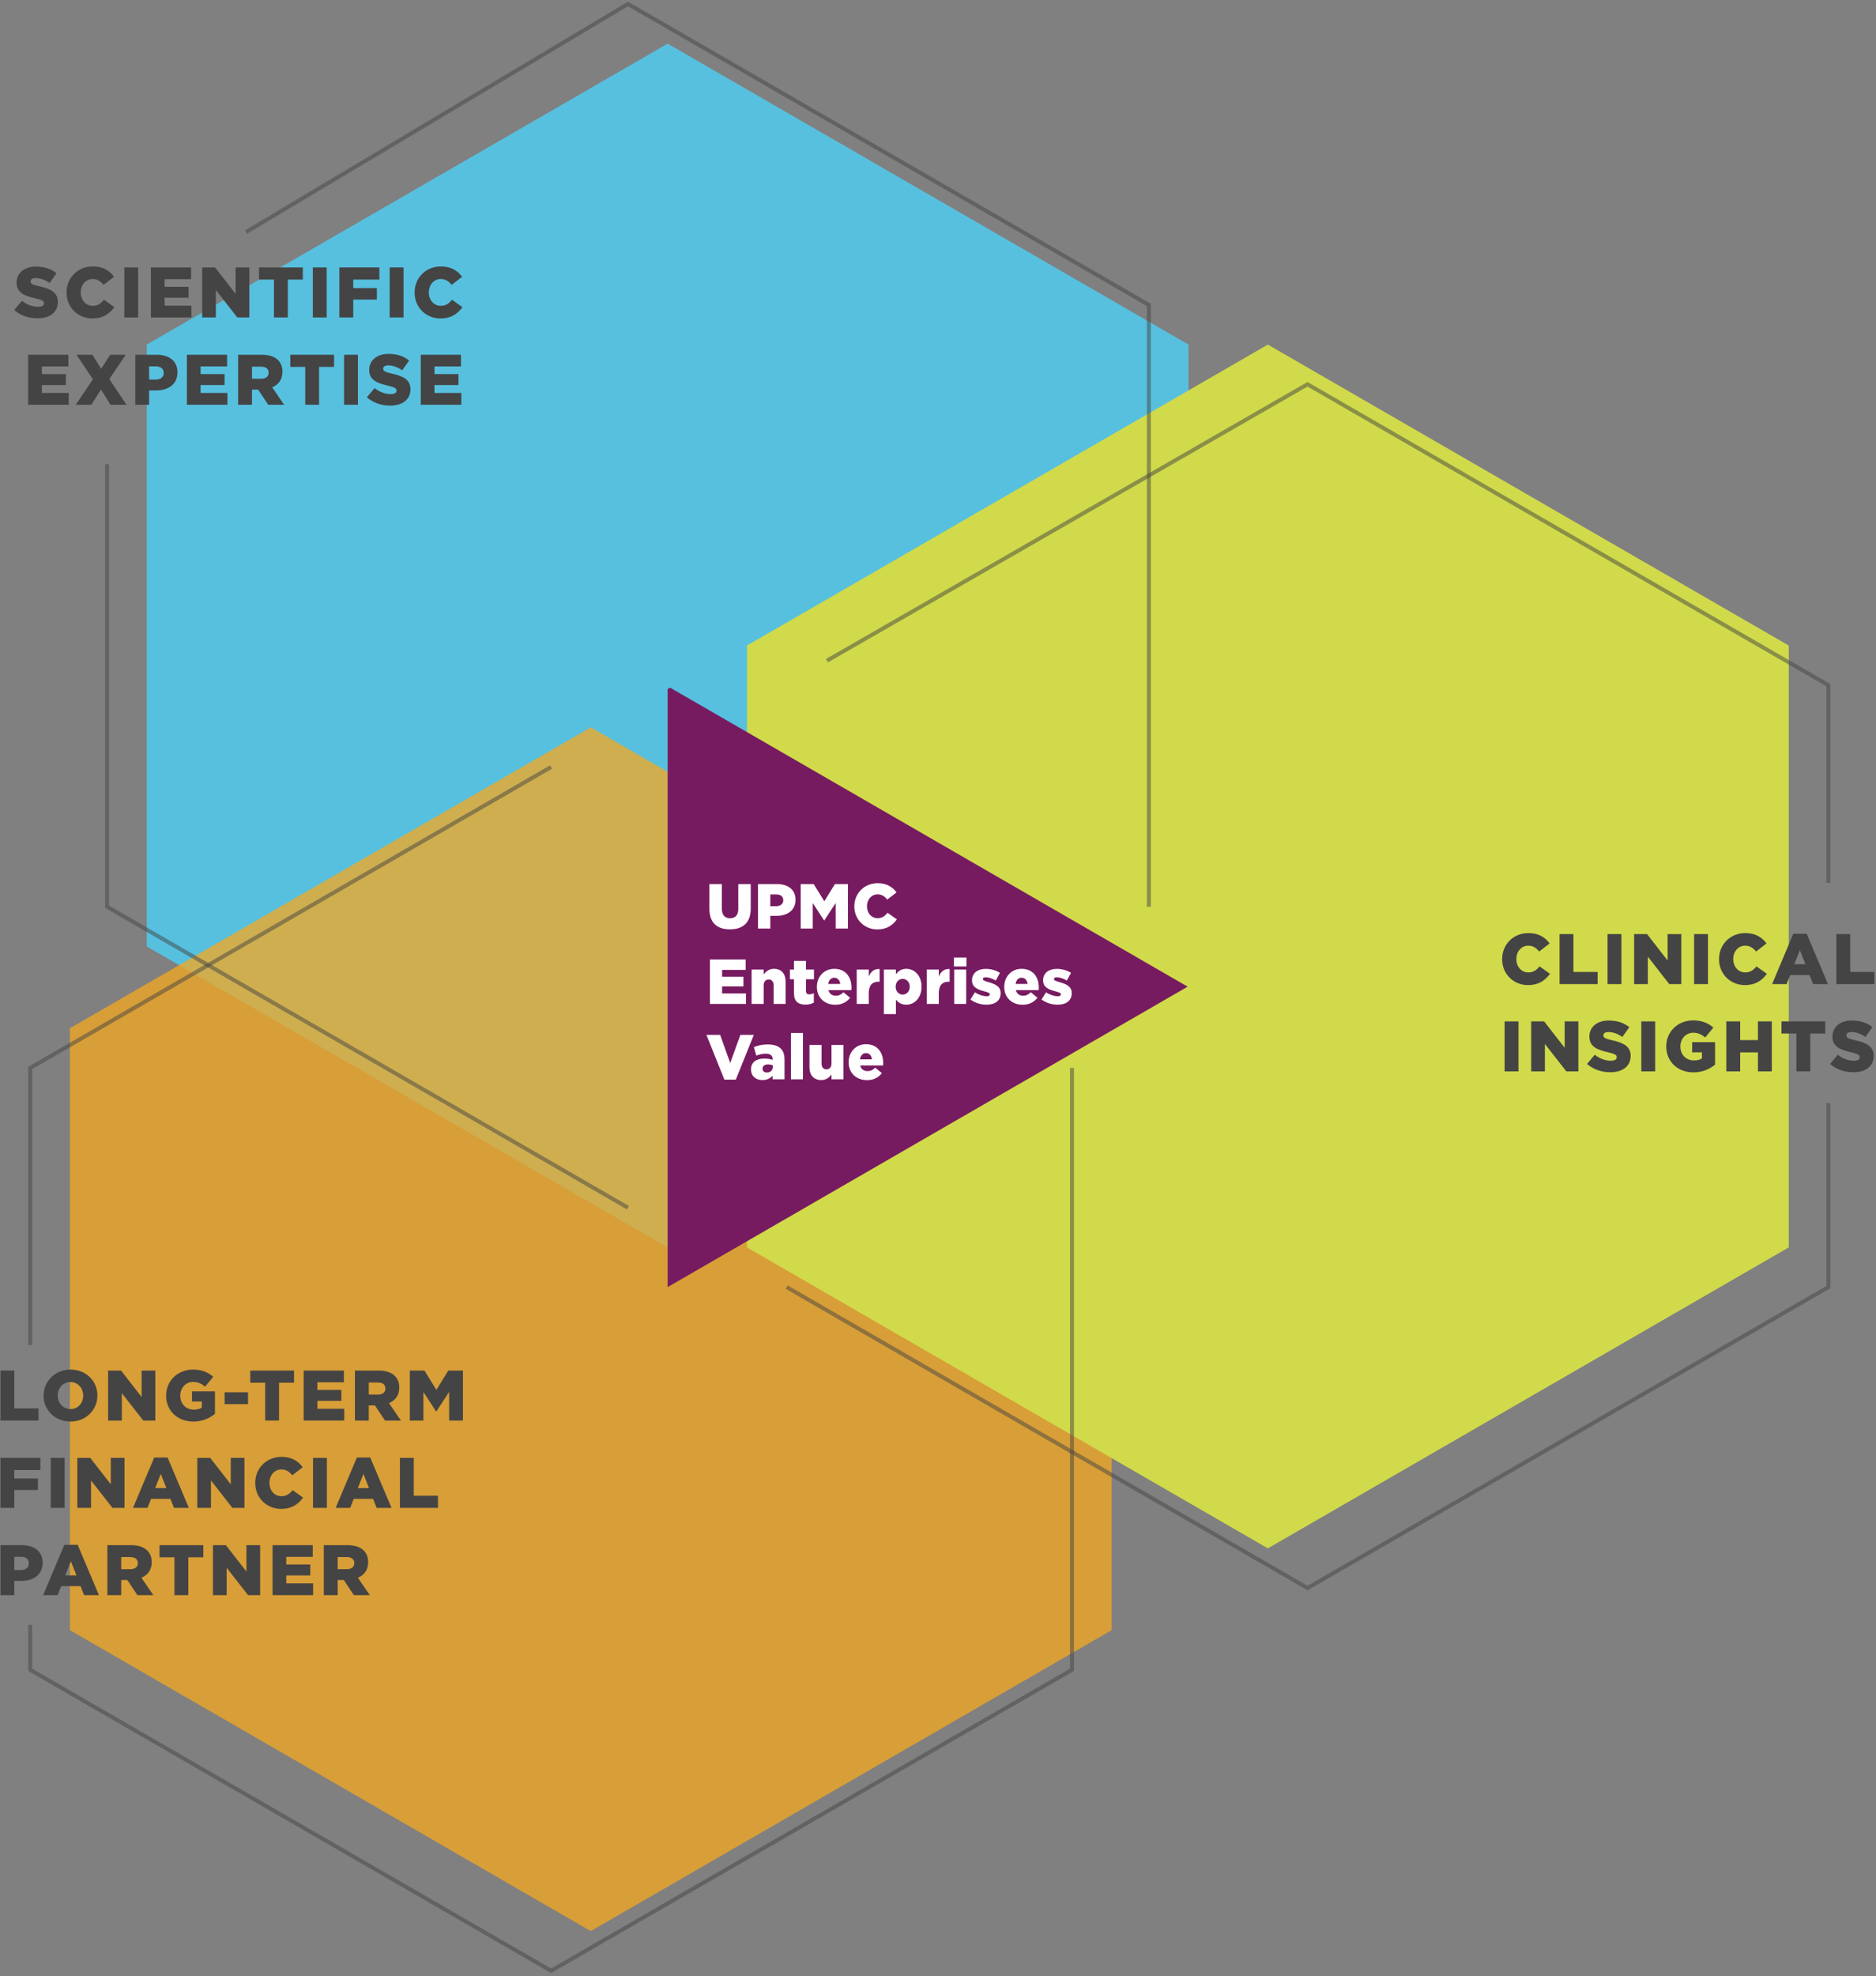 <svg width="473" height="498" viewBox="0 0 473 498" fill="none" xmlns="http://www.w3.org/2000/svg">
<rect x="0" y="0" width="473" height="498" fill="#808080" stroke="none"/>
<g style="mix-blend-mode:multiply" opacity="0.75">
<path d="M37 86.84L37 238.521L168.333 314.362L299.667 238.521V86.84L168.333 11L37 86.84Z" fill="#4AD5FF"/>
</g>
<path d="M9.497 80.216C12.557 80.216 14.591 78.686 14.591 76.112V76.076C14.591 73.718 12.791 72.782 9.911 72.152C8.147 71.756 7.715 71.504 7.715 70.928V70.892C7.715 70.424 8.129 70.082 8.975 70.082C10.091 70.082 11.351 70.496 12.503 71.324L14.249 68.858C12.881 67.76 11.207 67.184 9.065 67.184C6.041 67.184 4.187 68.876 4.187 71.216V71.252C4.187 73.826 6.257 74.582 8.939 75.194C10.667 75.608 11.081 75.878 11.081 76.418V76.454C11.081 76.994 10.577 77.318 9.623 77.318C8.165 77.318 6.797 76.796 5.537 75.806L3.593 78.128C5.159 79.514 7.265 80.216 9.497 80.216Z" fill="#444444"/>
<path d="M23.273 80.252C26.045 80.252 27.647 79.046 28.835 77.408L26.207 75.536C25.451 76.454 24.677 77.066 23.363 77.066C21.599 77.066 20.357 75.59 20.357 73.7V73.664C20.357 71.828 21.599 70.316 23.363 70.316C24.569 70.316 25.397 70.91 26.117 71.792L28.745 69.758C27.629 68.228 25.973 67.148 23.399 67.148C19.583 67.148 16.775 70.028 16.775 73.7V73.736C16.775 77.498 19.673 80.252 23.273 80.252Z" fill="#444444"/>
<path d="M31.346 80H34.837V67.4H31.346V80Z" fill="#444444"/>
<path d="M38.044 80H48.268V77.03H41.5V75.032H47.548V72.278H41.5V70.352H48.178V67.4H38.044V80Z" fill="#444444"/>
<path d="M50.968 80H54.424V73.088L59.824 80H62.866V67.4H59.41V74.06L54.226 67.4H50.968V80Z" fill="#444444"/>
<path d="M69.078 80H72.57V70.46H76.35V67.4H65.316V70.46H69.078V80Z" fill="#444444"/>
<path d="M78.873 80H82.365V67.4H78.873V80Z" fill="#444444"/>
<path d="M85.572 80H89.064V75.5H95.022V72.602H89.064V70.46H95.652V67.4H85.572V80Z" fill="#444444"/>
<path d="M98.251 80H101.743V67.4H98.251V80Z" fill="#444444"/>
<path d="M111.034 80.252C113.806 80.252 115.408 79.046 116.596 77.408L113.968 75.536C113.212 76.454 112.438 77.066 111.124 77.066C109.36 77.066 108.118 75.59 108.118 73.7V73.664C108.118 71.828 109.36 70.316 111.124 70.316C112.33 70.316 113.158 70.91 113.878 71.792L116.506 69.758C115.39 68.228 113.734 67.148 111.16 67.148C107.344 67.148 104.536 70.028 104.536 73.7V73.736C104.536 77.498 107.434 80.252 111.034 80.252Z" fill="#444444"/>
<path d="M7.1 102H17.324V99.03H10.556V97.032H16.604V94.278H10.556V92.352H17.234V89.4H7.1V102Z" fill="#444444"/>
<path d="M27.781 89.4L25.513 92.946L23.299 89.4H19.285L23.425 95.592L19.105 102H23.029L25.459 98.184L27.871 102H31.885L27.565 95.538L31.705 89.4H27.781Z" fill="#444444"/>
<path d="M34.107 102H37.599V98.4H39.345C42.459 98.4 44.745 96.834 44.745 93.846V93.81C44.745 91.038 42.693 89.4 39.525 89.4H34.107V102ZM37.599 95.664V92.334H39.255C40.497 92.334 41.271 92.892 41.271 93.972V94.008C41.271 94.998 40.497 95.664 39.273 95.664H37.599Z" fill="#444444"/>
<path d="M47.118 102H57.342V99.03H50.574V97.032H56.622V94.278H50.574V92.352H57.252V89.4H47.118V102Z" fill="#444444"/>
<path d="M60.041 102H63.533V98.184H65.081L67.619 102H71.633L68.627 97.608C70.193 96.942 71.219 95.664 71.219 93.72V93.684C71.219 92.442 70.841 91.488 70.103 90.75C69.257 89.904 67.925 89.4 65.999 89.4H60.041V102ZM63.533 95.448V92.406H65.837C66.989 92.406 67.727 92.91 67.727 93.918V93.954C67.727 94.872 67.025 95.448 65.855 95.448H63.533Z" fill="#444444"/>
<path d="M76.957 102H80.449V92.46H84.229V89.4H73.195V92.46H76.957V102Z" fill="#444444"/>
<path d="M86.752 102H90.244V89.4H86.752V102Z" fill="#444444"/>
<path d="M98.4 102.216C101.46 102.216 103.494 100.686 103.494 98.112V98.076C103.494 95.718 101.694 94.782 98.814 94.152C97.05 93.756 96.618 93.504 96.618 92.928V92.892C96.618 92.424 97.032 92.082 97.878 92.082C98.994 92.082 100.254 92.496 101.406 93.324L103.152 90.858C101.784 89.76 100.11 89.184 97.968 89.184C94.944 89.184 93.09 90.876 93.09 93.216V93.252C93.09 95.826 95.16 96.582 97.842 97.194C99.57 97.608 99.984 97.878 99.984 98.418V98.454C99.984 98.994 99.48 99.318 98.526 99.318C97.068 99.318 95.7 98.796 94.44 97.806L92.496 100.128C94.062 101.514 96.168 102.216 98.4 102.216Z" fill="#444444"/>
<path d="M106.093 102H116.317V99.03H109.549V97.032H115.597V94.278H109.549V92.352H116.227V89.4H106.093V102Z" fill="#444444"/>
<g style="mix-blend-mode:multiply" opacity="0.75">
<path d="M17.617 259.138L17.617 410.818L148.951 486.659L280.284 410.818V259.138L148.951 183.297L17.617 259.138Z" fill="#F6A81F"/>
</g>
<g style="mix-blend-mode:multiply">
<path d="M188.334 162.681V314.362L319.667 390.202L451.001 314.362V162.681L319.667 86.84L188.334 162.681Z" fill="#D1DA4A"/>
</g>
<path d="M385.236 248.252C388.008 248.252 389.61 247.046 390.798 245.408L388.17 243.536C387.414 244.454 386.64 245.066 385.326 245.066C383.562 245.066 382.32 243.59 382.32 241.7V241.664C382.32 239.828 383.562 238.316 385.326 238.316C386.532 238.316 387.36 238.91 388.08 239.792L390.708 237.758C389.592 236.228 387.936 235.148 385.362 235.148C381.546 235.148 378.738 238.028 378.738 241.7V241.736C378.738 245.498 381.636 248.252 385.236 248.252Z" fill="#444444"/>
<path d="M393.218 248H402.812V244.94H396.71V235.4H393.218V248Z" fill="#444444"/>
<path d="M405.317 248H408.809V235.4H405.317V248Z" fill="#444444"/>
<path d="M412.016 248H415.472V241.088L420.872 248H423.914V235.4H420.458V242.06L415.274 235.4H412.016V248Z" fill="#444444"/>
<path d="M427.139 248H430.631V235.4H427.139V248Z" fill="#444444"/>
<path d="M439.921 248.252C442.693 248.252 444.295 247.046 445.483 245.408L442.855 243.536C442.099 244.454 441.325 245.066 440.011 245.066C438.247 245.066 437.005 243.59 437.005 241.7V241.664C437.005 239.828 438.247 238.316 440.011 238.316C441.217 238.316 442.045 238.91 442.765 239.792L445.393 237.758C444.277 236.228 442.621 235.148 440.047 235.148C436.231 235.148 433.423 238.028 433.423 241.7V241.736C433.423 245.498 436.321 248.252 439.921 248.252Z" fill="#444444"/>
<path d="M446.808 248H450.462L451.362 245.732H456.24L457.14 248H460.884L455.52 235.31H452.154L446.808 248ZM452.388 243.014L453.81 239.45L455.214 243.014H452.388Z" fill="#444444"/>
<path d="M463.007 248H472.601V244.94H466.499V235.4H463.007V248Z" fill="#444444"/>
<path d="M379.365 270H382.857V257.4H379.365V270Z" fill="#444444"/>
<path d="M386.064 270H389.52V263.088L394.92 270H397.962V257.4H394.506V264.06L389.322 257.4H386.064V270Z" fill="#444444"/>
<path d="M406.046 270.216C409.106 270.216 411.14 268.686 411.14 266.112V266.076C411.14 263.718 409.34 262.782 406.46 262.152C404.696 261.756 404.264 261.504 404.264 260.928V260.892C404.264 260.424 404.678 260.082 405.524 260.082C406.64 260.082 407.9 260.496 409.052 261.324L410.798 258.858C409.43 257.76 407.756 257.184 405.614 257.184C402.59 257.184 400.736 258.876 400.736 261.216V261.252C400.736 263.826 402.806 264.582 405.488 265.194C407.216 265.608 407.63 265.878 407.63 266.418V266.454C407.63 266.994 407.126 267.318 406.172 267.318C404.714 267.318 403.346 266.796 402.086 265.806L400.142 268.128C401.708 269.514 403.814 270.216 406.046 270.216Z" fill="#444444"/>
<path d="M413.829 270H417.321V257.4H413.829V270Z" fill="#444444"/>
<path d="M426.953 270.252C429.257 270.252 431.093 269.406 432.425 268.29V262.638H426.647V265.194H429.113V266.724C428.609 267.066 427.961 267.246 427.097 267.246C425.099 267.246 423.677 265.788 423.677 263.736V263.7C423.677 261.774 425.081 260.262 426.899 260.262C428.159 260.262 429.041 260.694 429.941 261.45L431.993 258.966C430.661 257.814 429.095 257.148 426.881 257.148C422.993 257.148 420.113 260.028 420.113 263.7V263.736C420.113 267.552 423.029 270.252 426.953 270.252Z" fill="#444444"/>
<path d="M435.261 270H438.753V265.212H443.235V270H446.727V257.4H443.235V262.116H438.753V257.4H435.261V270Z" fill="#444444"/>
<path d="M452.933 270H456.425V260.46H460.205V257.4H449.171V260.46H452.933V270Z" fill="#444444"/>
<path d="M467.324 270.216C470.384 270.216 472.418 268.686 472.418 266.112V266.076C472.418 263.718 470.618 262.782 467.738 262.152C465.974 261.756 465.542 261.504 465.542 260.928V260.892C465.542 260.424 465.956 260.082 466.802 260.082C467.918 260.082 469.178 260.496 470.33 261.324L472.076 258.858C470.708 257.76 469.034 257.184 466.892 257.184C463.868 257.184 462.014 258.876 462.014 261.216V261.252C462.014 263.826 464.084 264.582 466.766 265.194C468.494 265.608 468.908 265.878 468.908 266.418V266.454C468.908 266.994 468.404 267.318 467.45 267.318C465.992 267.318 464.624 266.796 463.364 265.806L461.42 268.128C462.986 269.514 465.092 270.216 467.324 270.216Z" fill="#444444"/>
<path d="M0.116 358H9.71V354.94H3.608V345.4H0.116V358Z" fill="#444444"/>
<path d="M17.759 358.252C21.647 358.252 24.563 355.318 24.563 351.7V351.664C24.563 348.046 21.683 345.148 17.795 345.148C13.907 345.148 10.991 348.082 10.991 351.7V351.736C10.991 355.354 13.871 358.252 17.759 358.252ZM17.795 355.102C15.869 355.102 14.555 353.518 14.555 351.7V351.664C14.555 349.846 15.833 348.298 17.759 348.298C19.685 348.298 20.981 349.864 20.981 351.7V351.736C20.981 353.554 19.703 355.102 17.795 355.102Z" fill="#444444"/>
<path d="M27.264 358H30.72V351.088L36.12 358H39.162V345.4H35.706V352.06L30.522 345.4H27.264V358Z" fill="#444444"/>
<path d="M48.722 358.252C51.026 358.252 52.862 357.406 54.194 356.29V350.638H48.416V353.194H50.883V354.724C50.379 355.066 49.73 355.246 48.867 355.246C46.868 355.246 45.447 353.788 45.447 351.736V351.7C45.447 349.774 46.85 348.262 48.669 348.262C49.928 348.262 50.81 348.694 51.711 349.45L53.763 346.966C52.431 345.814 50.864 345.148 48.651 345.148C44.763 345.148 41.883 348.028 41.883 351.7V351.736C41.883 355.552 44.798 358.252 48.722 358.252Z" fill="#444444"/>
<path d="M56.634 353.86H62.538V350.872H56.634V353.86Z" fill="#444444"/>
<path d="M66.862 358H70.354V348.46H74.134V345.4H63.1V348.46H66.862V358Z" fill="#444444"/>
<path d="M76.567 358H86.791V355.03H80.023V353.032H86.071V350.278H80.023V348.352H86.701V345.4H76.567V358Z" fill="#444444"/>
<path d="M89.49 358H92.982V354.184H94.53L97.068 358H101.082L98.076 353.608C99.642 352.942 100.668 351.664 100.668 349.72V349.684C100.668 348.442 100.29 347.488 99.552 346.75C98.706 345.904 97.374 345.4 95.448 345.4H89.49V358ZM92.982 351.448V348.406H95.286C96.438 348.406 97.176 348.91 97.176 349.918V349.954C97.176 350.872 96.474 351.448 95.304 351.448H92.982Z" fill="#444444"/>
<path d="M103.328 358H106.748V350.782L109.952 355.696H110.024L113.246 350.764V358H116.72V345.4H113.03L110.024 350.278L107.018 345.4H103.328V358Z" fill="#444444"/>
<path d="M0.116 380H3.608V375.5H9.566V372.602H3.608V370.46H10.196V367.4H0.116V380Z" fill="#444444"/>
<path d="M12.796 380H16.288V367.4H12.796V380Z" fill="#444444"/>
<path d="M19.494 380H22.95V373.088L28.35 380H31.392V367.4H27.936V374.06L22.752 367.4H19.494V380Z" fill="#444444"/>
<path d="M33.537 380H37.191L38.091 377.732H42.969L43.869 380H47.613L42.249 367.31H38.883L33.537 380ZM39.117 375.014L40.539 371.45L41.943 375.014H39.117Z" fill="#444444"/>
<path d="M49.736 380H53.191V373.088L58.592 380H61.633V367.4H58.178V374.06L52.993 367.4H49.736V380Z" fill="#444444"/>
<path d="M70.852 380.252C73.624 380.252 75.226 379.046 76.414 377.408L73.786 375.536C73.03 376.454 72.256 377.066 70.942 377.066C69.178 377.066 67.936 375.59 67.936 373.7V373.664C67.936 371.828 69.178 370.316 70.942 370.316C72.148 370.316 72.976 370.91 73.696 371.792L76.324 369.758C75.208 368.228 73.552 367.148 70.978 367.148C67.162 367.148 64.354 370.028 64.354 373.7V373.736C64.354 377.498 67.252 380.252 70.852 380.252Z" fill="#444444"/>
<path d="M78.924 380H82.416V367.4H78.924V380Z" fill="#444444"/>
<path d="M84.633 380H88.287L89.187 377.732H94.065L94.965 380H98.709L93.345 367.31H89.979L84.633 380ZM90.213 375.014L91.635 371.45L93.039 375.014H90.213Z" fill="#444444"/>
<path d="M100.832 380H110.426V376.94H104.324V367.4H100.832V380Z" fill="#444444"/>
<path d="M0.116 402H3.608V398.4H5.354C8.468 398.4 10.754 396.834 10.754 393.846V393.81C10.754 391.038 8.702 389.4 5.534 389.4H0.116V402ZM3.608 395.664V392.334H5.264C6.506 392.334 7.28 392.892 7.28 393.972V394.008C7.28 394.998 6.506 395.664 5.282 395.664H3.608Z" fill="#444444"/>
<path d="M10.872 402H14.526L15.426 399.732H20.304L21.204 402H24.948L19.584 389.31H16.218L10.872 402ZM16.452 397.014L17.874 393.45L19.278 397.014H16.452Z" fill="#444444"/>
<path d="M27.07 402H30.562V398.184H32.11L34.648 402H38.662L35.656 397.608C37.222 396.942 38.248 395.664 38.248 393.72V393.684C38.248 392.442 37.87 391.488 37.132 390.75C36.286 389.904 34.954 389.4 33.028 389.4H27.07V402ZM30.562 395.448V392.406H32.866C34.018 392.406 34.756 392.91 34.756 393.918V393.954C34.756 394.872 34.054 395.448 32.884 395.448H30.562Z" fill="#444444"/>
<path d="M43.986 402H47.478V392.46H51.258V389.4H40.224V392.46H43.986V402Z" fill="#444444"/>
<path d="M53.691 402H57.147V395.088L62.547 402H65.589V389.4H62.133V396.06L56.949 389.4H53.691V402Z" fill="#444444"/>
<path d="M68.723 402H78.947V399.03H72.179V397.032H78.227V394.278H72.179V392.352H78.857V389.4H68.723V402Z" fill="#444444"/>
<path d="M81.647 402H85.139V398.184H86.687L89.225 402H93.239L90.233 397.608C91.799 396.942 92.825 395.664 92.825 393.72V393.684C92.825 392.442 92.447 391.488 91.709 390.75C90.863 389.904 89.531 389.4 87.605 389.4H81.647V402ZM85.139 395.448V392.406H87.443C88.595 392.406 89.333 392.91 89.333 393.918V393.954C89.333 394.872 88.631 395.448 87.461 395.448H85.139Z" fill="#444444"/>
<path opacity="0.5" fill-rule="evenodd" clip-rule="evenodd" d="M26.5 228.81L26.5 117H27.5L27.5 228.232L158.583 303.928L158.083 304.794L26.5 228.81ZM61.744 58.071L158.329 0.42L290.167 76.552V228.521H289.167V77.129L158.338 1.58L62.256 58.929L61.744 58.071Z" fill="#444444"/>
<path opacity="0.5" fill-rule="evenodd" clip-rule="evenodd" d="M198.084 324.795L198.584 323.929L329.667 399.625L460.501 324.073V278H461.501V324.65L329.667 400.779L198.084 324.795ZM208.251 166.067L329.668 96.263L461.501 172.392V222.5H460.501V172.969L329.667 97.417L208.749 166.933L208.251 166.067Z" fill="#444444"/>
<path opacity="0.5" fill-rule="evenodd" clip-rule="evenodd" d="M7.117 421.107L7.117 409.5H8.117V420.53L138.95 496.081L269.784 420.53V269.138H270.784V421.107L138.95 497.236L7.117 421.107ZM7.117 339L7.117 268.849L138.7 192.864L139.201 193.73L8.117 269.426L8.117 339H7.117Z" fill="#444444"/>
<path d="M299.441 248.651L168.951 173.297L168.334 173.653V324.361L299.441 248.651Z" fill="#771B61"/>
<path d="M184.032 234.208C187.216 234.208 189.28 232.608 189.28 229.008V222.8H186.144V229.104C186.144 230.672 185.328 231.408 184.064 231.408C182.816 231.408 182 230.64 182 229.024V222.8H178.864V229.088C178.864 232.592 180.864 234.208 184.032 234.208Z" fill="white"/>
<path d="M191.117 234H194.221V230.8H195.773C198.541 230.8 200.573 229.408 200.573 226.752V226.72C200.573 224.256 198.749 222.8 195.933 222.8H191.117V234ZM194.221 228.368V225.408H195.693C196.797 225.408 197.485 225.904 197.485 226.864V226.896C197.485 227.776 196.797 228.368 195.709 228.368H194.221Z" fill="white"/>
<path d="M201.883 234H204.923V227.584L207.771 231.952H207.835L210.699 227.568V234H213.787V222.8H210.507L207.835 227.136L205.163 222.8H201.883V234Z" fill="white"/>
<path d="M221.181 234.224C223.645 234.224 225.069 233.152 226.125 231.696L223.789 230.032C223.117 230.848 222.429 231.392 221.261 231.392C219.693 231.392 218.589 230.08 218.589 228.4V228.368C218.589 226.736 219.693 225.392 221.261 225.392C222.333 225.392 223.069 225.92 223.709 226.704L226.045 224.896C225.053 223.536 223.581 222.576 221.293 222.576C217.901 222.576 215.405 225.136 215.405 228.4V228.432C215.405 231.776 217.981 234.224 221.181 234.224Z" fill="white"/>
<path d="M178.992 253H188.08V250.36H182.064V248.584H187.44V246.136H182.064V244.424H188V241.8H178.992V253Z" fill="white"/>
<path d="M189.503 253H192.543V248.312C192.543 247.352 193.087 246.84 193.823 246.84C194.559 246.84 195.056 247.352 195.056 248.312V253H198.08V247.336C198.08 245.368 196.975 244.152 195.135 244.152C193.903 244.152 193.103 244.84 192.543 245.56V244.344H189.503V253Z" fill="white"/>
<path d="M203.084 253.176C203.932 253.176 204.652 252.968 205.196 252.664V250.296C204.828 250.472 204.444 250.584 204.044 250.584C203.484 250.584 203.212 250.328 203.212 249.72V246.776H205.228V244.344H203.212V242.152H200.188V244.344H199.164V246.776H200.188V250.312C200.188 252.376 201.26 253.176 203.084 253.176Z" fill="white"/>
<path d="M210.604 253.208C212.316 253.208 213.516 252.504 214.348 251.448L212.668 250.056C212.044 250.664 211.484 250.936 210.748 250.936C209.804 250.936 209.116 250.456 208.876 249.512H214.668C214.684 249.304 214.684 249.08 214.684 248.888C214.684 246.344 213.308 244.152 210.332 244.152C207.772 244.152 205.964 246.152 205.964 248.68V248.712C205.964 251.384 207.884 253.208 210.604 253.208ZM208.828 247.96C208.988 247 209.532 246.392 210.332 246.392C211.164 246.392 211.74 247 211.852 247.96H208.828Z" fill="white"/>
<path d="M216.004 253H219.043V250.296C219.043 248.312 219.939 247.4 221.523 247.4H221.779V244.2C220.339 244.136 219.539 244.904 219.043 246.088V244.344H216.004V253Z" fill="white"/>
<path d="M222.847 255.56H225.887V251.944C226.447 252.6 227.215 253.192 228.527 253.192C230.575 253.192 232.351 251.48 232.351 248.664V248.632C232.351 245.864 230.575 244.152 228.511 244.152C227.215 244.152 226.479 244.776 225.887 245.496V244.344H222.847V255.56ZM227.599 250.648C226.607 250.648 225.823 249.832 225.823 248.68V248.648C225.823 247.496 226.607 246.68 227.599 246.68C228.575 246.68 229.375 247.496 229.375 248.648V248.68C229.375 249.848 228.575 250.648 227.599 250.648Z" fill="white"/>
<path d="M233.66 253H236.7V250.296C236.7 248.312 237.596 247.4 239.18 247.4H239.436V244.2C237.996 244.136 237.196 244.904 236.7 246.088V244.344H233.66V253Z" fill="white"/>
<path d="M240.52 243.56H243.672V241.32H240.52V243.56ZM240.583 253H243.607V244.344H240.583V253Z" fill="white"/>
<path d="M248.756 253.192C250.868 253.192 252.292 252.2 252.292 250.296V250.264C252.292 248.584 250.932 247.992 249.22 247.512C248.324 247.24 247.812 247.08 247.812 246.744V246.712C247.812 246.456 248.052 246.28 248.516 246.28C249.204 246.28 250.18 246.584 251.076 247.096L252.116 245.176C251.124 244.536 249.812 244.168 248.548 244.168C246.548 244.168 245.076 245.192 245.076 247.032V247.064C245.076 248.792 246.436 249.368 248.148 249.816C249.06 250.072 249.556 250.216 249.556 250.568V250.6C249.556 250.904 249.3 251.064 248.772 251.064C247.876 251.064 246.804 250.728 245.812 250.072L244.676 251.896C245.86 252.76 247.3 253.192 248.756 253.192Z" fill="white"/>
<path d="M257.839 253.208C259.551 253.208 260.751 252.504 261.583 251.448L259.903 250.056C259.279 250.664 258.719 250.936 257.983 250.936C257.039 250.936 256.351 250.456 256.111 249.512H261.903C261.919 249.304 261.919 249.08 261.919 248.888C261.919 246.344 260.543 244.152 257.567 244.152C255.007 244.152 253.199 246.152 253.199 248.68V248.712C253.199 251.384 255.119 253.208 257.839 253.208ZM256.063 247.96C256.223 247 256.767 246.392 257.567 246.392C258.399 246.392 258.975 247 259.087 247.96H256.063Z" fill="white"/>
<path d="M266.678 253.192C268.79 253.192 270.214 252.2 270.214 250.296V250.264C270.214 248.584 268.854 247.992 267.142 247.512C266.246 247.24 265.734 247.08 265.734 246.744V246.712C265.734 246.456 265.974 246.28 266.438 246.28C267.126 246.28 268.102 246.584 268.998 247.096L270.038 245.176C269.046 244.536 267.734 244.168 266.47 244.168C264.47 244.168 262.998 245.192 262.998 247.032V247.064C262.998 248.792 264.358 249.368 266.07 249.816C266.982 250.072 267.478 250.216 267.478 250.568V250.6C267.478 250.904 267.222 251.064 266.694 251.064C265.798 251.064 264.726 250.728 263.734 250.072L262.598 251.896C263.782 252.76 265.222 253.192 266.678 253.192Z" fill="white"/>
<path d="M182.64 272.08H185.52L190.064 260.8H186.672L184.112 267.888L181.568 260.8H178.112L182.64 272.08Z" fill="white"/>
<path d="M192.249 272.192C193.385 272.192 194.201 271.744 194.809 271.088V272H197.801V267.024C197.801 265.808 197.529 264.912 196.873 264.272C196.185 263.584 195.129 263.216 193.577 263.216C192.089 263.216 191.049 263.488 190.073 263.888L190.697 266.016C191.481 265.728 192.185 265.536 193.097 265.536C194.265 265.536 194.825 266.048 194.825 266.96V267.104C194.329 266.912 193.545 266.768 192.745 266.768C190.713 266.768 189.353 267.68 189.353 269.488V269.52C189.353 271.232 190.601 272.192 192.249 272.192ZM193.337 270.288C192.713 270.288 192.265 269.936 192.265 269.344V269.312C192.265 268.656 192.777 268.24 193.657 268.24C194.105 268.24 194.537 268.336 194.857 268.464V268.864C194.857 269.728 194.233 270.288 193.337 270.288Z" fill="white"/>
<path d="M199.427 272H202.451V260.32H199.427V272Z" fill="white"/>
<path d="M207.056 272.192C208.288 272.192 209.088 271.52 209.648 270.8V272H212.672V263.344H209.648V268.032C209.648 268.976 209.104 269.488 208.368 269.488C207.632 269.488 207.136 268.976 207.136 268.032V263.344H204.096V268.992C204.096 270.96 205.216 272.192 207.056 272.192Z" fill="white"/>
<path d="M218.604 272.208C220.316 272.208 221.516 271.504 222.348 270.448L220.668 269.056C220.044 269.664 219.484 269.936 218.748 269.936C217.804 269.936 217.116 269.456 216.876 268.512H222.668C222.684 268.304 222.684 268.08 222.684 267.888C222.684 265.344 221.308 263.152 218.332 263.152C215.772 263.152 213.964 265.152 213.964 267.68V267.712C213.964 270.384 215.884 272.208 218.604 272.208ZM216.828 266.96C216.988 266 217.532 265.392 218.332 265.392C219.164 265.392 219.74 266 219.852 266.96H216.828Z" fill="white"/>
</svg>

